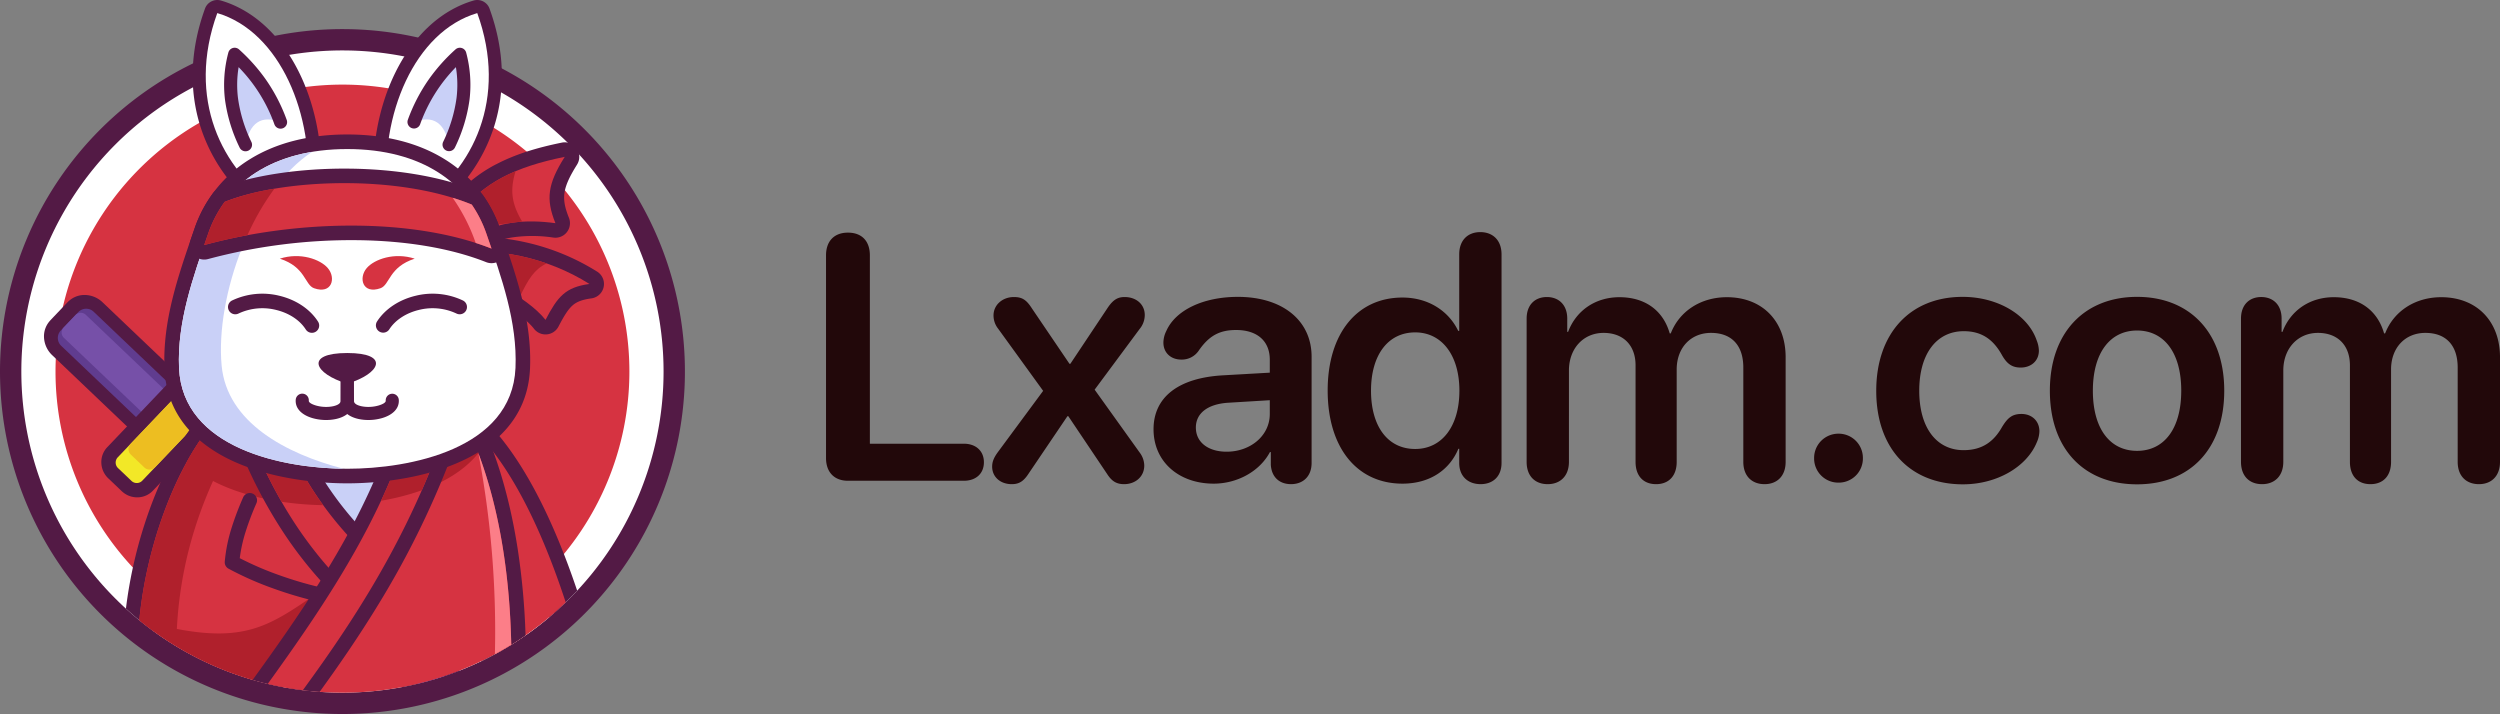 <svg xmlns="http://www.w3.org/2000/svg" xmlns:xlink="http://www.w3.org/1999/xlink" width="1292.839" height="369.236" viewBox="0 0 1292.839 369.236">
  <rect x="0" y="0" width="1292.839" height="369.236" fill="#808080" stroke="none"/>
  <defs>
    <clipPath id="clip-path">
      <rect id="Rectangle_4" data-name="Rectangle 4" width="354.189" height="369.236" transform="translate(0 0)" fill="none"/>
    </clipPath>
  </defs>
  <g id="Group_7" data-name="Group 7" transform="translate(-105 -355.382)">
    <g id="Group_4" data-name="Group 4" transform="translate(105 355.386)">
      <g id="Group_3" data-name="Group 3" transform="translate(0 -0.004)" clip-path="url(#clip-path)">
        <path id="Path_62" data-name="Path 62" d="M177.095,76.03A177.1,177.1,0,1,1,0,253.125,177.095,177.095,0,0,1,177.095,76.03" transform="translate(0 -60.984)" fill="#531a45" fill-rule="evenodd"/>
        <path id="Path_63" data-name="Path 63" d="M221.833,131.8A166.058,166.058,0,1,1,55.775,297.862,166.059,166.059,0,0,1,221.833,131.8" transform="translate(-44.738 -105.722)" fill="#fff" fill-rule="evenodd"/>
        <path id="Path_64" data-name="Path 64" d="M293.468,221.109A148.386,148.386,0,1,1,145.082,369.5,148.387,148.387,0,0,1,293.468,221.109" transform="translate(-116.373 -177.355)" fill="#d63341" fill-rule="evenodd"/>
        <path id="Path_65" data-name="Path 65" d="M556.344,95.405c1.092-18.382-2.539-37.043-10.077-52.193-6.182-12.428-14.961-22.382-25.822-27.6-4.764,16.6-4.317,31.908-.257,45.178a72.911,72.911,0,0,0,27.367,37.853Zm2.05-58.23c9.14,18.37,13.222,41.227,11.108,63.329a6.771,6.771,0,0,1-4.435,6.113l-16.1,5.932,0-.011a6.748,6.748,0,0,1-6.006-.677,86.6,86.6,0,0,1-35.69-47.152c-5.38-17.588-5.426-38.044,2.532-60.072A6.762,6.762,0,0,1,518.126.272c17.623,5.2,31.364,19.005,40.268,36.9" transform="translate(-403.857 0.004)" fill="#531a45"/>
        <path id="Path_66" data-name="Path 66" d="M590.137,127.677c4.031-40.617-14.12-83.955-46.518-93.5-16.044,44.173,2.311,81.191,30.418,99.435l16.1-5.931" transform="translate(-431.257 -27.41)" fill="#fff" fill-rule="evenodd"/>
        <path id="Path_67" data-name="Path 67" d="M629.632,176.869c-10.128-3.83-15.9.577-18.124,11.715-6.7-13.531-9.575-28.692-5.6-46.768,10.676,9.176,18.527,20.912,23.723,35.053" transform="translate(-484.557 -113.753)" fill="#c9d0f7" fill-rule="evenodd"/>
        <path id="Path_68" data-name="Path 68" d="M618.005,162.027a3.384,3.384,0,1,1-6.354,2.329,81.139,81.139,0,0,0-18.5-29.563,56.534,56.534,0,0,0-.326,16,74.641,74.641,0,0,0,6.934,22.682,3.376,3.376,0,1,1-6.116,2.86,81.261,81.261,0,0,1-7.542-24.721,64.532,64.532,0,0,1,1.72-24.268,3.375,3.375,0,0,1,5.545-1.712,92.452,92.452,0,0,1,13.848,15.554,89.885,89.885,0,0,1,10.788,20.836" transform="translate(-469.753 -100.075)" fill="#531a45"/>
        <path id="Path_69" data-name="Path 69" d="M975.734,100.5c-2.114-22.1,1.968-44.96,11.108-63.329,8.9-17.9,22.645-31.708,40.268-36.9a6.761,6.761,0,0,1,8.326,4.365c7.959,22.028,7.912,42.484,2.532,60.072a86.592,86.592,0,0,1-35.69,47.152,6.747,6.747,0,0,1-6.006.677l-.005.011-16.1-5.932a6.769,6.769,0,0,1-4.435-6.113M998.97,43.211C991.431,58.362,987.8,77.023,988.893,95.4l8.789,3.238a72.916,72.916,0,0,0,27.366-37.853c4.06-13.27,4.508-28.575-.258-45.178-10.86,5.218-19.638,15.172-25.82,27.6" transform="translate(-782.217 0.004)" fill="#531a45"/>
        <path id="Path_70" data-name="Path 70" d="M1009.887,127.677c-4.031-40.617,14.12-83.955,46.519-93.5,16.044,44.173-2.311,81.191-30.42,99.435l-16.1-5.931" transform="translate(-809.604 -27.41)" fill="#fff" fill-rule="evenodd"/>
        <path id="Path_71" data-name="Path 71" d="M1081.9,176.869c10.128-3.83,15.9.577,18.124,11.715,6.7-13.531,9.575-28.692,5.6-46.768-10.677,9.176-18.528,20.912-23.723,35.053" transform="translate(-867.815 -113.753)" fill="#c9d0f7" fill-rule="evenodd"/>
        <path id="Path_72" data-name="Path 72" d="M1071.359,164.356a3.384,3.384,0,0,1-6.354-2.329,89.91,89.91,0,0,1,10.788-20.837,92.476,92.476,0,0,1,13.848-15.554,3.375,3.375,0,0,1,5.544,1.712,64.526,64.526,0,0,1,1.72,24.268,81.244,81.244,0,0,1-7.542,24.721,3.376,3.376,0,0,1-6.116-2.86,74.572,74.572,0,0,0,6.934-22.682,56.542,56.542,0,0,0-.325-16,81.137,81.137,0,0,0-18.5,29.563" transform="translate(-854.095 -100.075)" fill="#531a45"/>
        <path id="Path_73" data-name="Path 73" d="M302.749,943.78l-6.644,6.975,151.168,143.981q-7.72,2.251-15.737,3.762L281.278,955.385c-3.016-2.873-3.366-7.4-.779-10.119l16.008-16.807c2.585-2.715,7.128-2.587,10.145.286L471.356,1085.62q-6.688,3.15-13.691,5.71Z" transform="translate(-223.603 -743.166)" fill="#531a45"/>
        <path id="Path_74" data-name="Path 74" d="M331.133,962.674l-16.008,16.808L468.744,1125.8a164.875,164.875,0,0,0,25.06-8.186Z" transform="translate(-252.768 -772.179)" fill="#7650a8" fill-rule="evenodd"/>
        <path id="Path_75" data-name="Path 75" d="M343.809,962.674,330.929,976.2,486.6,1124.464a164.5,164.5,0,0,0,19.884-6.854Z" transform="translate(-265.445 -772.179)" fill="#603c8f" fill-rule="evenodd"/>
        <path id="Path_76" data-name="Path 76" d="M728.334,1441.17l21.552,20.529,37.185,3.362-21.553-20.527Z" transform="translate(-584.211 -1155.99)" fill="#fff" fill-rule="evenodd"/>
        <path id="Path_77" data-name="Path 77" d="M197.956,841.857l-9.073,9.526a5.99,5.99,0,0,1-.634.578,11.92,11.92,0,0,1-7.739,3.056,13.474,13.474,0,0,1-9.622-3.782L119.193,802a13.476,13.476,0,0,1-4.246-9.427,11.892,11.892,0,0,1,3.243-8.52l-.022-.02,9.075-9.526a6.091,6.091,0,0,1,.634-.578,11.923,11.923,0,0,1,7.74-3.056,13.47,13.47,0,0,1,9.622,3.782l51.694,49.237a13.476,13.476,0,0,1,4.247,9.426,11.9,11.9,0,0,1-3.222,8.54m-19.223-1.693,7.523-7.9-48.864-46.542-7.523,7.9Z" transform="translate(-92.198 -618.328)" fill="#531a45"/>
        <path id="Path_78" data-name="Path 78" d="M221.489,865.483l-9.074,9.526a5.605,5.605,0,0,1-7.9.192l-51.693-49.235a5.607,5.607,0,0,1-.193-7.9l9.074-9.526a5.607,5.607,0,0,1,7.9-.193L221.3,857.581a5.6,5.6,0,0,1,.193,7.9" transform="translate(-121.193 -647.157)" fill="#603c8f" fill-rule="evenodd"/>
        <path id="Path_79" data-name="Path 79" d="M228,875.56,221.871,882a3.789,3.789,0,0,1-5.341.13L162.212,830.39a3.787,3.787,0,0,1-.131-5.34l6.131-6.436a3.787,3.787,0,0,1,5.34-.129l54.32,51.736A3.787,3.787,0,0,1,228,875.56" transform="translate(-129.176 -655.689)" fill="#7650a8" fill-rule="evenodd"/>
        <path id="Path_80" data-name="Path 80" d="M275.379,979.571l-6.988-6.656a11.528,11.528,0,0,1-3.581-8.084,11.118,11.118,0,0,1,3.029-7.974L314.4,907.969a11.119,11.119,0,0,1,7.817-3.415,11.533,11.533,0,0,1,8.248,3.183l6.988,6.656a7.87,7.87,0,0,1,.762.838,11.486,11.486,0,0,1,2.82,7.245,11.129,11.129,0,0,1-3.029,7.975l-46.564,48.886a11.121,11.121,0,0,1-7.817,3.416,11.527,11.527,0,0,1-8.249-3.184M281.1,964.81l1.756,1.672L324.748,922.5l-1.756-1.673Z" transform="translate(-212.406 -725.557)" fill="#531a45"/>
        <path id="Path_81" data-name="Path 81" d="M310.485,1004.292l-6.989-6.657a3.941,3.941,0,0,1-.135-5.556l46.563-48.887a3.941,3.941,0,0,1,5.557-.135l6.988,6.656a3.943,3.943,0,0,1,.136,5.557l-46.563,48.888a3.944,3.944,0,0,1-5.557.135" transform="translate(-242.466 -755.577)" fill="#f2e827" fill-rule="evenodd"/>
        <path id="Path_82" data-name="Path 82" d="M343.984,1025.54,337,1018.884a3.943,3.943,0,0,1-.136-5.557l33.307-34.969a3.941,3.941,0,0,1,5.556-.135l6.989,6.657a3.94,3.94,0,0,1,.135,5.556L349.541,1025.4a3.942,3.942,0,0,1-5.557.135" transform="translate(-269.336 -783.785)" fill="#edbe21" fill-rule="evenodd"/>
        <path id="Path_83" data-name="Path 83" d="M1159.675,1503.086a175.31,175.31,0,0,1,8.731-33.412,101.87,101.87,0,0,1,14.167-26.207,7.482,7.482,0,0,1,3.92-2.646l0-.006c10.626-3.005,18.65-1.47,25.391,7.511,3.322,4.425,6.075,10.855,8.508,19.843a167.012,167.012,0,0,1-12.851,10.836c-2.35-10.873-4.794-17.819-7.68-21.663-1.716-2.288-3.977-2.973-6.968-2.541a90.789,90.789,0,0,0-10.4,20.178,152.721,152.721,0,0,0-6.569,22.93,164.624,164.624,0,0,1-16.418,6.443,7.428,7.428,0,0,1,.171-1.266" transform="translate(-930.061 -1154.582)" fill="#531a45"/>
        <path id="Path_84" data-name="Path 84" d="M1200.34,1532.39c3.175-17.752,9.54-38.655,20.94-53.37,12.689-3.586,19.786,1.763,25.538,25.721a165.955,165.955,0,0,1-46.478,27.65" transform="translate(-962.816 -1185.538)" fill="#fff" fill-rule="evenodd"/>
        <path id="Path_85" data-name="Path 85" d="M1158.471,1041.111c14.34,9.829,26.784,25.9,37.468,45.619,8.488,15.664,15.914,33.713,22.326,52.76a167.141,167.141,0,0,1-12.022,11.652c-6.651-20.8-14.49-40.534-23.564-57.282a160.149,160.149,0,0,0-15.495-23.818c2.687,12.584,5.182,25.683,7.487,39.126,3.261,19.033,6.151,38.8,8.669,58.81q-6.9,4.215-14.221,7.762c-2.657-21.811-5.758-43.369-9.3-64.037-3.8-22.2-8.1-43.321-12.9-62.579a7.525,7.525,0,0,1,11.55-8.013Z" transform="translate(-919.791 -834.044)" fill="#531a45"/>
        <path id="Path_86" data-name="Path 86" d="M1184.742,1077.838c24.812,17.01,44.017,55.2,58.107,98.2a166.628,166.628,0,0,1-36.078,26.55c-5.5-44.5-12.846-87.851-22.029-124.748" transform="translate(-950.305 -864.554)" fill="#d63341" fill-rule="evenodd"/>
        <path id="Path_87" data-name="Path 87" d="M374.814,1098.322c-8.562,12.078-16.292,28.239-22.032,46.248a215.71,215.71,0,0,0-9.683,49.718,166.729,166.729,0,0,1-13.995-11.459,234.306,234.306,0,0,1,9.357-42.8c6.951-21.809,16.679-41.252,27.435-54.952l.014.012a7.517,7.517,0,0,1,7.883-2.6c25.5,6.955,45.7,10.923,65.792,11.473,19.891.544,39.946-2.265,65.278-8.843a7.534,7.534,0,0,1,9.243,4.123c8.532,19.258,14.166,40.661,17.581,62.63a370.765,370.765,0,0,1,4.073,44.768,165.628,165.628,0,0,1-14.841,9.2,363.73,363.73,0,0,0-4.083-51.671c-2.869-18.453-7.4-36.478-14.055-53.017-24.034,5.884-43.79,8.379-63.607,7.837-20.092-.55-40.013-4.228-64.36-10.668" transform="translate(-263.981 -868.071)" fill="#531a45"/>
        <path id="Path_88" data-name="Path 88" d="M399.837,1120.2c-17.444,22.22-32.128,60.567-35.8,99.069a166.1,166.1,0,0,0,192.352,12.69c-.783-37.309-6.647-76.466-21.158-109.219-52.5,13.694-83.257,11.683-135.392-2.54" transform="translate(-292 -898.532)" fill="#d63341" fill-rule="evenodd"/>
        <path id="Path_89" data-name="Path 89" d="M1267.15,1283.392c-.7-33.526-5.51-68.545-17.009-99.069a492.265,492.265,0,0,1,8.553,103.965q4.3-2.326,8.456-4.9" transform="translate(-1002.763 -949.968)" fill="#fc7e88" fill-rule="evenodd"/>
        <path id="Path_90" data-name="Path 90" d="M498.794,1120.2a128.525,128.525,0,0,0-11.39,17.5c18.294,17.212,50.857,22.1,73.232,22.1,24.337,0,60.725-5.781,77.7-26.914q-1.945-5.164-4.148-10.148c-52.5,13.694-83.257,11.683-135.392-2.54" transform="translate(-390.956 -898.532)" fill="#b0202c" fill-rule="evenodd"/>
        <path id="Path_91" data-name="Path 91" d="M399.837,1120.2c-17.444,22.22-32.128,60.567-35.8,99.069a165.614,165.614,0,0,0,59.034,30.993l32.511-44.626c-23.277,15.9-36.17,25.067-72.13,18.137,2.036-39.085,14.317-71.72,30.859-99.817-4.653-1.138-9.463-2.39-14.472-3.756" transform="translate(-292 -898.532)" fill="#b0202c" fill-rule="evenodd"/>
        <path id="Path_92" data-name="Path 92" d="M819.578,1238.568l21.463,30.661,16.547-31.217Z" transform="translate(-657.4 -993.033)" fill="#c9d0f7" fill-rule="evenodd"/>
        <path id="Path_93" data-name="Path 93" d="M659.453,1173.933q5.011,9.693,10.841,18.725a196.233,196.233,0,0,0,15.75,21.118l1.849-3.2a193.052,193.052,0,0,1-12.918-15.451,187.1,187.1,0,0,1-13.524-20.748Zm-1.77,26.919a248.722,248.722,0,0,1-18.576-34.547l.017-.008a7.514,7.514,0,0,1,8.5-10.364l19.972,4.406a7.518,7.518,0,0,1,5.449,3.869A172.4,172.4,0,0,0,687,1186.1a180.648,180.648,0,0,0,15.577,18.067l-.007.006a7.515,7.515,0,0,1,1.156,9.01l-9.595,16.643a7.525,7.525,0,0,1-12.153,1.854,207.973,207.973,0,0,1-24.293-30.832" transform="translate(-512.141 -927.052)" fill="#531a45"/>
        <path id="Path_94" data-name="Path 94" d="M676.461,1193.733c10.391,23.439,23.779,44.79,41.4,63.2l9.814-17.023a181.548,181.548,0,0,1-30.8-41.673l-20.412-4.5" transform="translate(-542.603 -957.516)" fill="#d63341" fill-rule="evenodd"/>
        <path id="Path_95" data-name="Path 95" d="M676.461,1193.733A250.812,250.812,0,0,0,688.215,1217a165.941,165.941,0,0,0,21.526,1.763,180.423,180.423,0,0,1-12.868-20.526l-20.412-4.5" transform="translate(-542.603 -957.516)" fill="#b0202c" fill-rule="evenodd"/>
        <path id="Path_96" data-name="Path 96" d="M596.8,1290.717a3.755,3.755,0,1,1,6.9,2.976,145.865,145.865,0,0,0-5.688,15.028,77.419,77.419,0,0,0-2.949,13.419,162.707,162.707,0,0,0,20.164,8.7,195.266,195.266,0,0,0,25.42,7.248,3.761,3.761,0,1,1-1.532,7.364,203.106,203.106,0,0,1-26.422-7.54,165.369,165.369,0,0,1-23.28-10.256,3.771,3.771,0,0,1-2.111-3.685,82.261,82.261,0,0,1,3.521-17.459,153.7,153.7,0,0,1,5.982-15.794" transform="translate(-471.074 -1033.489)" fill="#531a45"/>
        <path id="Path_97" data-name="Path 97" d="M762.072,1162.663a459.1,459.1,0,0,1-37.014,74.486c-9.807,16.049-19.983,30.819-30.184,44.9a166.032,166.032,0,0,1-17.137-2.092c11.727-15.941,23.439-32.587,34.472-50.643a450.656,450.656,0,0,0,30.4-58.684c-.848.163-1.687.315-2.505.457-8.991,22.2-20.437,43.068-33.046,63.079-9.905,15.72-20.418,30.771-30.993,45.481q-8.069-1.5-15.853-3.771c11.747-16.245,23.443-32.782,34.117-49.724,12.925-20.515,24.556-41.881,33.365-64.551a7.519,7.519,0,0,1,6.424-4.786c2.632-.345,5.978-.961,9.363-1.707,3.338-.736,6.677-1.6,9.339-2.46a7.52,7.52,0,0,1,9.254,10.018" transform="translate(-529.568 -924.268)" fill="#531a45"/>
        <path id="Path_98" data-name="Path 98" d="M786.727,1190.3c-19.039,49.29-43.935,87.169-68.952,121.4a165.109,165.109,0,0,1-18.155-3.266c25.454-35.289,50.6-72.2,66.7-113.633a131.363,131.363,0,0,0,20.412-4.5" transform="translate(-561.178 -954.76)" fill="#d63341" fill-rule="evenodd"/>
        <path id="Path_99" data-name="Path 99" d="M1024.292,1190.3q-3.576,9.262-7.419,18a125.639,125.639,0,0,1-21.082,5.419q4.336-9.3,8.089-18.914a131.365,131.365,0,0,0,20.412-4.5" transform="translate(-798.744 -954.76)" fill="#b0202c" fill-rule="evenodd"/>
        <path id="Path_100" data-name="Path 100" d="M1161.969,405.05a73.657,73.657,0,0,1,25.115-21.615c.191-.1.387-.194.583-.278,9.536-4.978,20.611-8.433,33.773-11.1a7.512,7.512,0,0,1,7.83,11.368l.008,0c-3.847,6.1-5.968,10.662-6.536,14.756-.529,3.805.3,7.724,2.328,12.743a7.524,7.524,0,0,1-8.15,10.232,72.892,72.892,0,0,0-20.331-.18,41.034,41.034,0,0,0-17.463,6.607,7.521,7.521,0,0,1-10.462-1.915,7.438,7.438,0,0,1-.51-.853l-6.658-11.545a7.516,7.516,0,0,1,.477-8.217Zm32.187-8.3a58.764,58.764,0,0,0-17.069,13.481l.517.9a58.207,58.207,0,0,1,16.806-5.066,77.022,77.022,0,0,1,13.464-.745,32.054,32.054,0,0,1-.041-9.2,34.908,34.908,0,0,1,1.229-5.481,87.376,87.376,0,0,0-14.39,5.816c-.167.106-.337.207-.515.3" transform="translate(-930.858 -298.312)" fill="#531a45"/>
        <path id="Path_101" data-name="Path 101" d="M1198.459,439.984c12.542-16.846,29.451-24.944,54.9-30.111-8.853,14.044-9.873,21.806-4.825,34.305-15.23-2.074-30.591-1.021-43.235,7.672-2.814-4.88-4.028-6.987-6.843-11.867" transform="translate(-961.307 -328.766)" fill="#d63341" fill-rule="evenodd"/>
        <path id="Path_102" data-name="Path 102" d="M1198.459,470.106c7.8-10.478,17.292-17.571,29.478-22.68-3.1,10.172-1.952,17.011,3.452,26.105a62.218,62.218,0,0,0-7.3.876,66.96,66.96,0,0,0-20.266,4.991Z" transform="translate(-961.307 -358.888)" fill="#b0202c" fill-rule="evenodd"/>
        <path id="Path_103" data-name="Path 103" d="M1146.828,620.6c11.537-1.93,24.86-1.381,38.251,1.631a117.687,117.687,0,0,1,36.862,15.147,7.521,7.521,0,0,1-3,13.818v0c-4.635.623-7.555,1.723-9.714,3.619-2.456,2.158-4.593,5.755-7.311,10.967a7.541,7.541,0,0,1-12.819.913c-4.2-5.137-12.016-10.68-20.427-15.021-8.39-4.33-17.01-7.317-22.775-7.32a7.516,7.516,0,0,1-7.3-9.309l-.01,0,2.176-8.815a7.527,7.527,0,0,1,6.071-5.627Zm34.952,16.306a98.6,98.6,0,0,0-13.678-2.1c2.5,1.052,5.005,2.224,7.459,3.49a100.653,100.653,0,0,1,18.031,11.791,33.732,33.732,0,0,1,5.671-6.587q.394-.347.8-.676a104.833,104.833,0,0,0-18.281-5.919" transform="translate(-913.113 -496.894)" fill="#531a45"/>
        <path id="Path_104" data-name="Path 104" d="M1178.525,658.522c20.713-3.466,47.928,1.818,69.869,15.717-12.477,1.678-16.464,6.579-22.711,18.564-9.551-12.044-35.244-25.454-49.333-25.465Z" transform="translate(-943.573 -527.385)" fill="#d63341" fill-rule="evenodd"/>
        <path id="Path_105" data-name="Path 105" d="M1185.557,658.523c14.135-2.366,31.3-.653,47.749,5.089-6.4,3.026-9.624,8.258-13.929,17.42-6.887-7.985-21.218-16.291-34.26-20.724Z" transform="translate(-950.605 -527.387)" fill="#b0202c" fill-rule="evenodd"/>
        <path id="Path_106" data-name="Path 106" d="M524.042,366.51c-17.274,0-31.285,3.726-41.979,10.229a52.9,52.9,0,0,0-22.869,28.427l-.748,2.164c-7.333,21.2-14.828,42.867-13.885,64.515.633,14.579,8.828,24.622,20.139,31.4,17.265,10.344,41.616,13.5,59.342,13.5s42.075-3.159,59.34-13.5c11.311-6.777,19.506-16.821,20.14-31.4.942-21.648-6.553-43.315-13.885-64.515l-.749-2.164a52.889,52.889,0,0,0-22.869-28.427c-10.694-6.5-24.7-10.229-41.977-10.229m-49.816-2.62c13.035-7.927,29.689-12.468,49.816-12.468s36.779,4.541,49.815,12.468a67.67,67.67,0,0,1,29.234,36.384l.747,2.165c7.8,22.553,15.775,45.6,14.71,70.053-.89,20.521-12.054,34.435-27.447,43.658-20.052,12.016-47.37,15.684-67.06,15.684s-47.009-3.668-67.062-15.684c-15.393-9.223-26.557-23.138-27.447-43.658-1.064-24.449,6.91-47.5,14.71-70.053l.749-2.165a67.662,67.662,0,0,1,29.233-36.384" transform="translate(-344.46 -281.882)" fill="#531a45"/>
        <path id="Path_107" data-name="Path 107" d="M554.53,389.546c-38.679,0-62.941,17.681-71.949,43.754-7.8,22.566-16.082,45.639-15.046,69.449,1.826,42.074,54.9,52.122,86.995,52.122s85.168-10.048,86.994-52.122c1.036-23.81-7.251-46.882-15.046-69.449-9.008-26.074-33.269-43.754-71.947-43.754" transform="translate(-374.949 -312.462)" fill="#fff" fill-rule="evenodd"/>
        <path id="Path_108" data-name="Path 108" d="M536.379,396.8c-28.2,4.7-46.292,20.6-53.8,42.318-7.8,22.566-16.082,45.639-15.046,69.449,1.789,41.244,52.82,51.711,85.068,52.109-29.789-7.715-60.291-23.916-63.04-53.368C486.268,472,505.478,417,536.379,396.8" transform="translate(-374.949 -318.283)" fill="#c9d0f7" fill-rule="evenodd"/>
        <path id="Path_109" data-name="Path 109" d="M847.356,922.568c22.265,0,17.171,10.71,0,15.859-17.17-5.15-22.265-15.859,0-15.859" transform="translate(-667.77 -740.009)" fill="#531a45" fill-rule="evenodd"/>
        <path id="Path_110" data-name="Path 110" d="M772.747,963.151a3.388,3.388,0,1,1,6.762.425c-.063.968,1.619,1.879,3.825,2.515a18.671,18.671,0,0,0,4.414.681,17.523,17.523,0,0,0,4.39-.353c2.13-.474,3.763-1.35,3.77-2.613l.114-17.49a3.381,3.381,0,1,1,6.762.027l-.114,17.49c-.033,5.109-3.958,8.052-9.074,9.19a24.2,24.2,0,0,1-6.087.513,25.515,25.515,0,0,1-6.032-.946c-5.169-1.491-9.038-4.692-8.73-9.437" transform="translate(-619.821 -756.355)" fill="#531a45"/>
        <path id="Path_111" data-name="Path 111" d="M913.71,963.576a3.388,3.388,0,1,1,6.763-.425c.307,4.745-3.561,7.946-8.731,9.438a25.523,25.523,0,0,1-6.032.946,24.2,24.2,0,0,1-6.087-.513c-5.117-1.137-9.041-4.081-9.073-9.19l-.114-17.49a3.381,3.381,0,1,1,6.762-.027l.114,17.49c.008,1.264,1.639,2.14,3.77,2.613a17.524,17.524,0,0,0,4.39.353,18.678,18.678,0,0,0,4.415-.681c2.205-.636,3.886-1.547,3.824-2.515" transform="translate(-714.236 -756.355)" fill="#531a45"/>
        <path id="Path_112" data-name="Path 112" d="M642.406,781.987a3.764,3.764,0,1,1-6.335,4.066c-3.186-4.975-8.884-8.52-15.321-10.073a29.021,29.021,0,0,0-19.448,1.866,3.762,3.762,0,1,1-3.33-6.747,36.6,36.6,0,0,1,24.546-2.426c8.246,1.988,15.632,6.668,19.889,13.314" transform="translate(-477.962 -615.703)" fill="#531a45"/>
        <path id="Path_113" data-name="Path 113" d="M989.16,786.053a3.764,3.764,0,0,1-6.335-4.065c4.256-6.646,11.642-11.327,19.889-13.315a36.6,36.6,0,0,1,24.546,2.426,3.762,3.762,0,1,1-3.33,6.747,29.022,29.022,0,0,0-19.449-1.866c-6.438,1.553-12.135,5.1-15.321,10.073" transform="translate(-787.864 -615.704)" fill="#531a45"/>
        <path id="Path_114" data-name="Path 114" d="M748.972,685.89c-4.9-1.728-4.3-10.969-17.724-15.293,10.536-3.413,20.878.3,24.8,4.849,4.391,5.088,2.2,13.721-7.081,10.445" transform="translate(-586.548 -536.831)" fill="#d63341" fill-rule="evenodd"/>
        <path id="Path_115" data-name="Path 115" d="M956.7,685.89c4.9-1.728,4.3-10.969,17.723-15.293-10.537-3.413-20.878.3-24.8,4.849-4.391,5.088-2.2,13.721,7.081,10.445" transform="translate(-759.957 -536.831)" fill="#d63341" fill-rule="evenodd"/>
        <path id="Path_116" data-name="Path 116" d="M518.648,464.014a53.9,53.9,0,0,0-3.019,5.11l-.16.31a304.873,304.873,0,0,1,67.335-6.819c19.884.246,39.2,2.583,56.359,7.276l-.051-.1q-1.138-2.266-2.52-4.456c-16.894-6.468-37.853-9.434-58.318-9.66-22.808-.253-44.755,2.879-59.624,8.341m-16.4-1.844a67.785,67.785,0,0,1,5.484-8.807v0a7.486,7.486,0,0,1,3.27-2.535c16.561-6.624,41.625-10.47,67.385-10.185,22.9.254,46.569,3.761,65.6,11.465a7.483,7.483,0,0,1,3.769,2.847,68.438,68.438,0,0,1,4.789,8.114,71.692,71.692,0,0,1,3.685,8.759l.783,2.269c2.365,6.833-.659-2.042,1.885,5.379a7.538,7.538,0,0,1-9.875,9.532c-18.876-7.459-42.129-11.067-66.4-11.367a286.833,286.833,0,0,0-77.45,9.766l0,0a7.511,7.511,0,0,1-9.074-9.692l2.034-5.885a71.3,71.3,0,0,1,4.115-9.66" transform="translate(-397.603 -353.437)" fill="#531a45"/>
        <path id="Path_117" data-name="Path 117" d="M544.255,488.274a61.973,61.973,0,0,0-8.568,16.462l-2.034,5.885c48.252-13.181,107.932-14.232,148.594,1.837q-1.328-3.871-2.665-7.721a62.281,62.281,0,0,0-7.56-15.046c-38.486-15.757-98-13.323-127.767-1.417" transform="translate(-428.053 -383.898)" fill="#d63341" fill-rule="evenodd"/>
        <path id="Path_118" data-name="Path 118" d="M1194.768,540.18q4.211,1.356,8.2,2.926-1.329-3.87-2.665-7.721a62.281,62.281,0,0,0-7.56-15.046c-3.169-1.3-6.483-2.469-9.909-3.525a94.414,94.414,0,0,1,11.938,23.366" transform="translate(-948.771 -414.546)" fill="#fc7e88" fill-rule="evenodd"/>
        <path id="Path_119" data-name="Path 119" d="M544.255,499.973l-.171.233q-1.1,1.522-2.11,3.108l-.154.245-.456.739-.15.248-.041.07-.254.428-.146.25-.145.25,0,.008-.274.48-.009.015-.141.254-.14.253-.216.4-.062.113-.137.256-.047.09-.216.412-.25.487-.26.516-.276.563-.145.3-.291.615-.162.354-.3.671-.1.236-.33.766-.076.179c-.118.282-.235.564-.348.848l-.018.043-.008.02-.025.061q-.182.459-.359.921l-.006.016-.03.078-.31.827-.036.1-.019.053q-.173.48-.341.961l-.366,1.059-.366,1.058-.366,1.06-.366,1.061-.367,1.06-.2.586c7.23-1.975,14.714-3.675,22.354-5.088a130.769,130.769,0,0,1,13.937-24.042,127.316,127.316,0,0,0-25.689,6.783" transform="translate(-428.053 -395.597)" fill="#b0202c" fill-rule="evenodd"/>
      </g>
    </g>
    <path id="Path_121" data-name="Path 121" d="M22.5,0H82.441c6.24,0,10.371-3.691,10.371-9.58s-4.219-9.58-10.371-9.58h-48.6v-97.383c0-7.471-4.219-11.777-11.338-11.777-7.031,0-11.338,4.307-11.338,11.777V-11.777C11.162-4.395,15.469,0,22.5,0Zm84.688,1.758c3.691,0,6.064-1.318,8.789-5.537L136.016-33.4h.439L156.582-3.428c2.285,3.516,4.658,5.186,8.7,5.186,5.889,0,10.459-3.867,10.459-9.668a11.482,11.482,0,0,0-2.373-6.68l-23.291-32.52,23.2-31.289a11.454,11.454,0,0,0,2.725-7.295c0-5.449-4.307-9.316-10.459-9.316-3.867,0-6.24,1.758-9.053,6.064L137.51-60.469h-.439L117.647-89.121c-2.812-4.395-5.01-5.889-9.316-5.889-5.977,0-10.547,4.131-10.547,9.492a11.011,11.011,0,0,0,2.373,6.855l23.291,32.168L99.805-14.5c-1.846,2.637-2.725,4.658-2.725,7.207C97.08-2.021,101.3,1.758,107.188,1.758Zm104.463-.264c12.041,0,23.73-6.24,29.092-16.348h.439v6.5c.352,6.5,4.482,10.107,10.459,10.107,6.152,0,10.635-3.955,10.635-10.986V-64.16c0-18.721-15.029-30.937-38.145-30.937-17.842,0-32.256,6.855-37,17.666a13.653,13.653,0,0,0-1.494,5.977c0,5.273,3.867,8.789,9.229,8.789a10.523,10.523,0,0,0,8.877-4.395c5.449-8,10.986-10.9,19.512-10.9,10.811,0,17.4,5.625,17.4,15.381v6.68l-24.7,1.406c-22.676,1.406-35.42,11.338-35.42,27.861C180.538-9.844,193.634,1.494,211.651,1.494Zm6.68-16.523c-9.492,0-15.908-4.834-15.908-12.48,0-7.383,6.064-12.129,16.611-12.832l21.621-1.318v7.119C240.655-23.291,230.636-15.029,218.331-15.029ZM309.259,1.494c14.414,0,24.434-7.295,28.916-18.018h.439v7.295c0,7.119,4.746,10.986,11.074,10.986S360.5-2.2,360.5-9.229V-117.07c0-7.383-4.57-11.514-10.986-11.514s-10.9,4.131-10.9,11.514V-77.52h-.527c-4.922-10.283-15.469-17.227-28.828-17.227-23.467,0-38.672,18.633-38.672,48.076C270.587-17.051,285.792,1.494,309.259,1.494Zm6.592-17.93C301.7-16.436,293-28.037,293-46.582c0-18.457,8.789-30.146,22.852-30.146,13.8,0,22.852,11.865,22.852,30.146C338.7-28.125,329.65-16.436,315.851-16.436ZM384.367,1.758c6.5,0,10.986-4.219,10.986-11.514V-57.041c0-11.25,7.383-19.424,17.93-19.424,10.2,0,16.523,6.416,16.523,16.787V-9.756c0,7.295,4.043,11.514,10.635,11.514,6.5,0,10.635-4.219,10.635-11.514V-57.568c0-11.162,7.207-18.9,17.754-18.9,10.723,0,16.7,6.5,16.7,17.93V-9.756c0,7.295,4.395,11.514,10.986,11.514,6.5,0,10.9-4.219,10.9-11.514V-63.9c0-18.633-12.041-31.025-30.41-31.025-13.447,0-24.521,7.207-29,18.721h-.527c-3.428-11.953-12.832-18.721-26.016-18.721-12.656,0-22.5,7.119-26.543,17.93h-.439v-6.855c0-7.119-4.395-11.162-10.547-11.162s-10.459,4.043-10.459,11.162V-9.756C373.468-2.461,377.775,1.758,384.367,1.758ZM534.8.967a12.475,12.475,0,0,0,12.568-12.656A12.529,12.529,0,0,0,534.8-24.346a12.549,12.549,0,0,0-12.656,12.656A12.494,12.494,0,0,0,534.8.967Zm64.3.879c17.578,0,33.047-9.053,38.232-21.8a14.774,14.774,0,0,0,1.318-5.625c0-5.449-4.043-8.965-9.229-8.965-4.746,0-7.119,1.846-10.107,6.768-4.219,7.471-10.2,11.953-19.863,11.953-13.887,0-22.939-11.426-22.939-30.762,0-19.072,8.965-30.762,23.027-30.762,9.053,0,15.205,4.043,19.863,12.568,2.549,4.395,5.186,6.24,9.58,6.24,5.273,0,9.4-3.34,9.4-8.789a15.442,15.442,0,0,0-1.143-5.273c-4.482-13.1-20.039-22.5-38.32-22.5-27.158,0-44.648,18.9-44.648,48.6C554.27-16.611,571.848,1.846,599.094,1.846Zm90.049,0c27.334,0,45.088-18.193,45.088-48.428,0-30.146-17.93-48.516-45.088-48.516s-45.088,18.457-45.088,48.516C644.055-16.348,661.809,1.846,689.143,1.846Zm0-17.314c-13.887,0-22.852-11.25-22.852-31.113,0-19.775,9.053-31.113,22.852-31.113,13.887,0,22.852,11.338,22.852,31.113C711.995-26.719,703.03-15.469,689.143-15.469ZM753.792,1.758c6.5,0,10.986-4.219,10.986-11.514V-57.041c0-11.25,7.383-19.424,17.93-19.424,10.2,0,16.523,6.416,16.523,16.787V-9.756c0,7.295,4.043,11.514,10.635,11.514,6.5,0,10.635-4.219,10.635-11.514V-57.568c0-11.162,7.207-18.9,17.754-18.9,10.723,0,16.7,6.5,16.7,17.93V-9.756c0,7.295,4.395,11.514,10.986,11.514,6.5,0,10.9-4.219,10.9-11.514V-63.9c0-18.633-12.041-31.025-30.41-31.025-13.447,0-24.521,7.207-29,18.721H816.9c-3.428-11.953-12.832-18.721-26.016-18.721-12.656,0-22.5,7.119-26.543,17.93H763.9v-6.855c0-7.119-4.395-11.162-10.547-11.162s-10.459,4.043-10.459,11.162V-9.756C742.894-2.461,747.2,1.758,753.792,1.758Z" transform="translate(521 604)" fill="#22080a"/>
  </g>
</svg>
